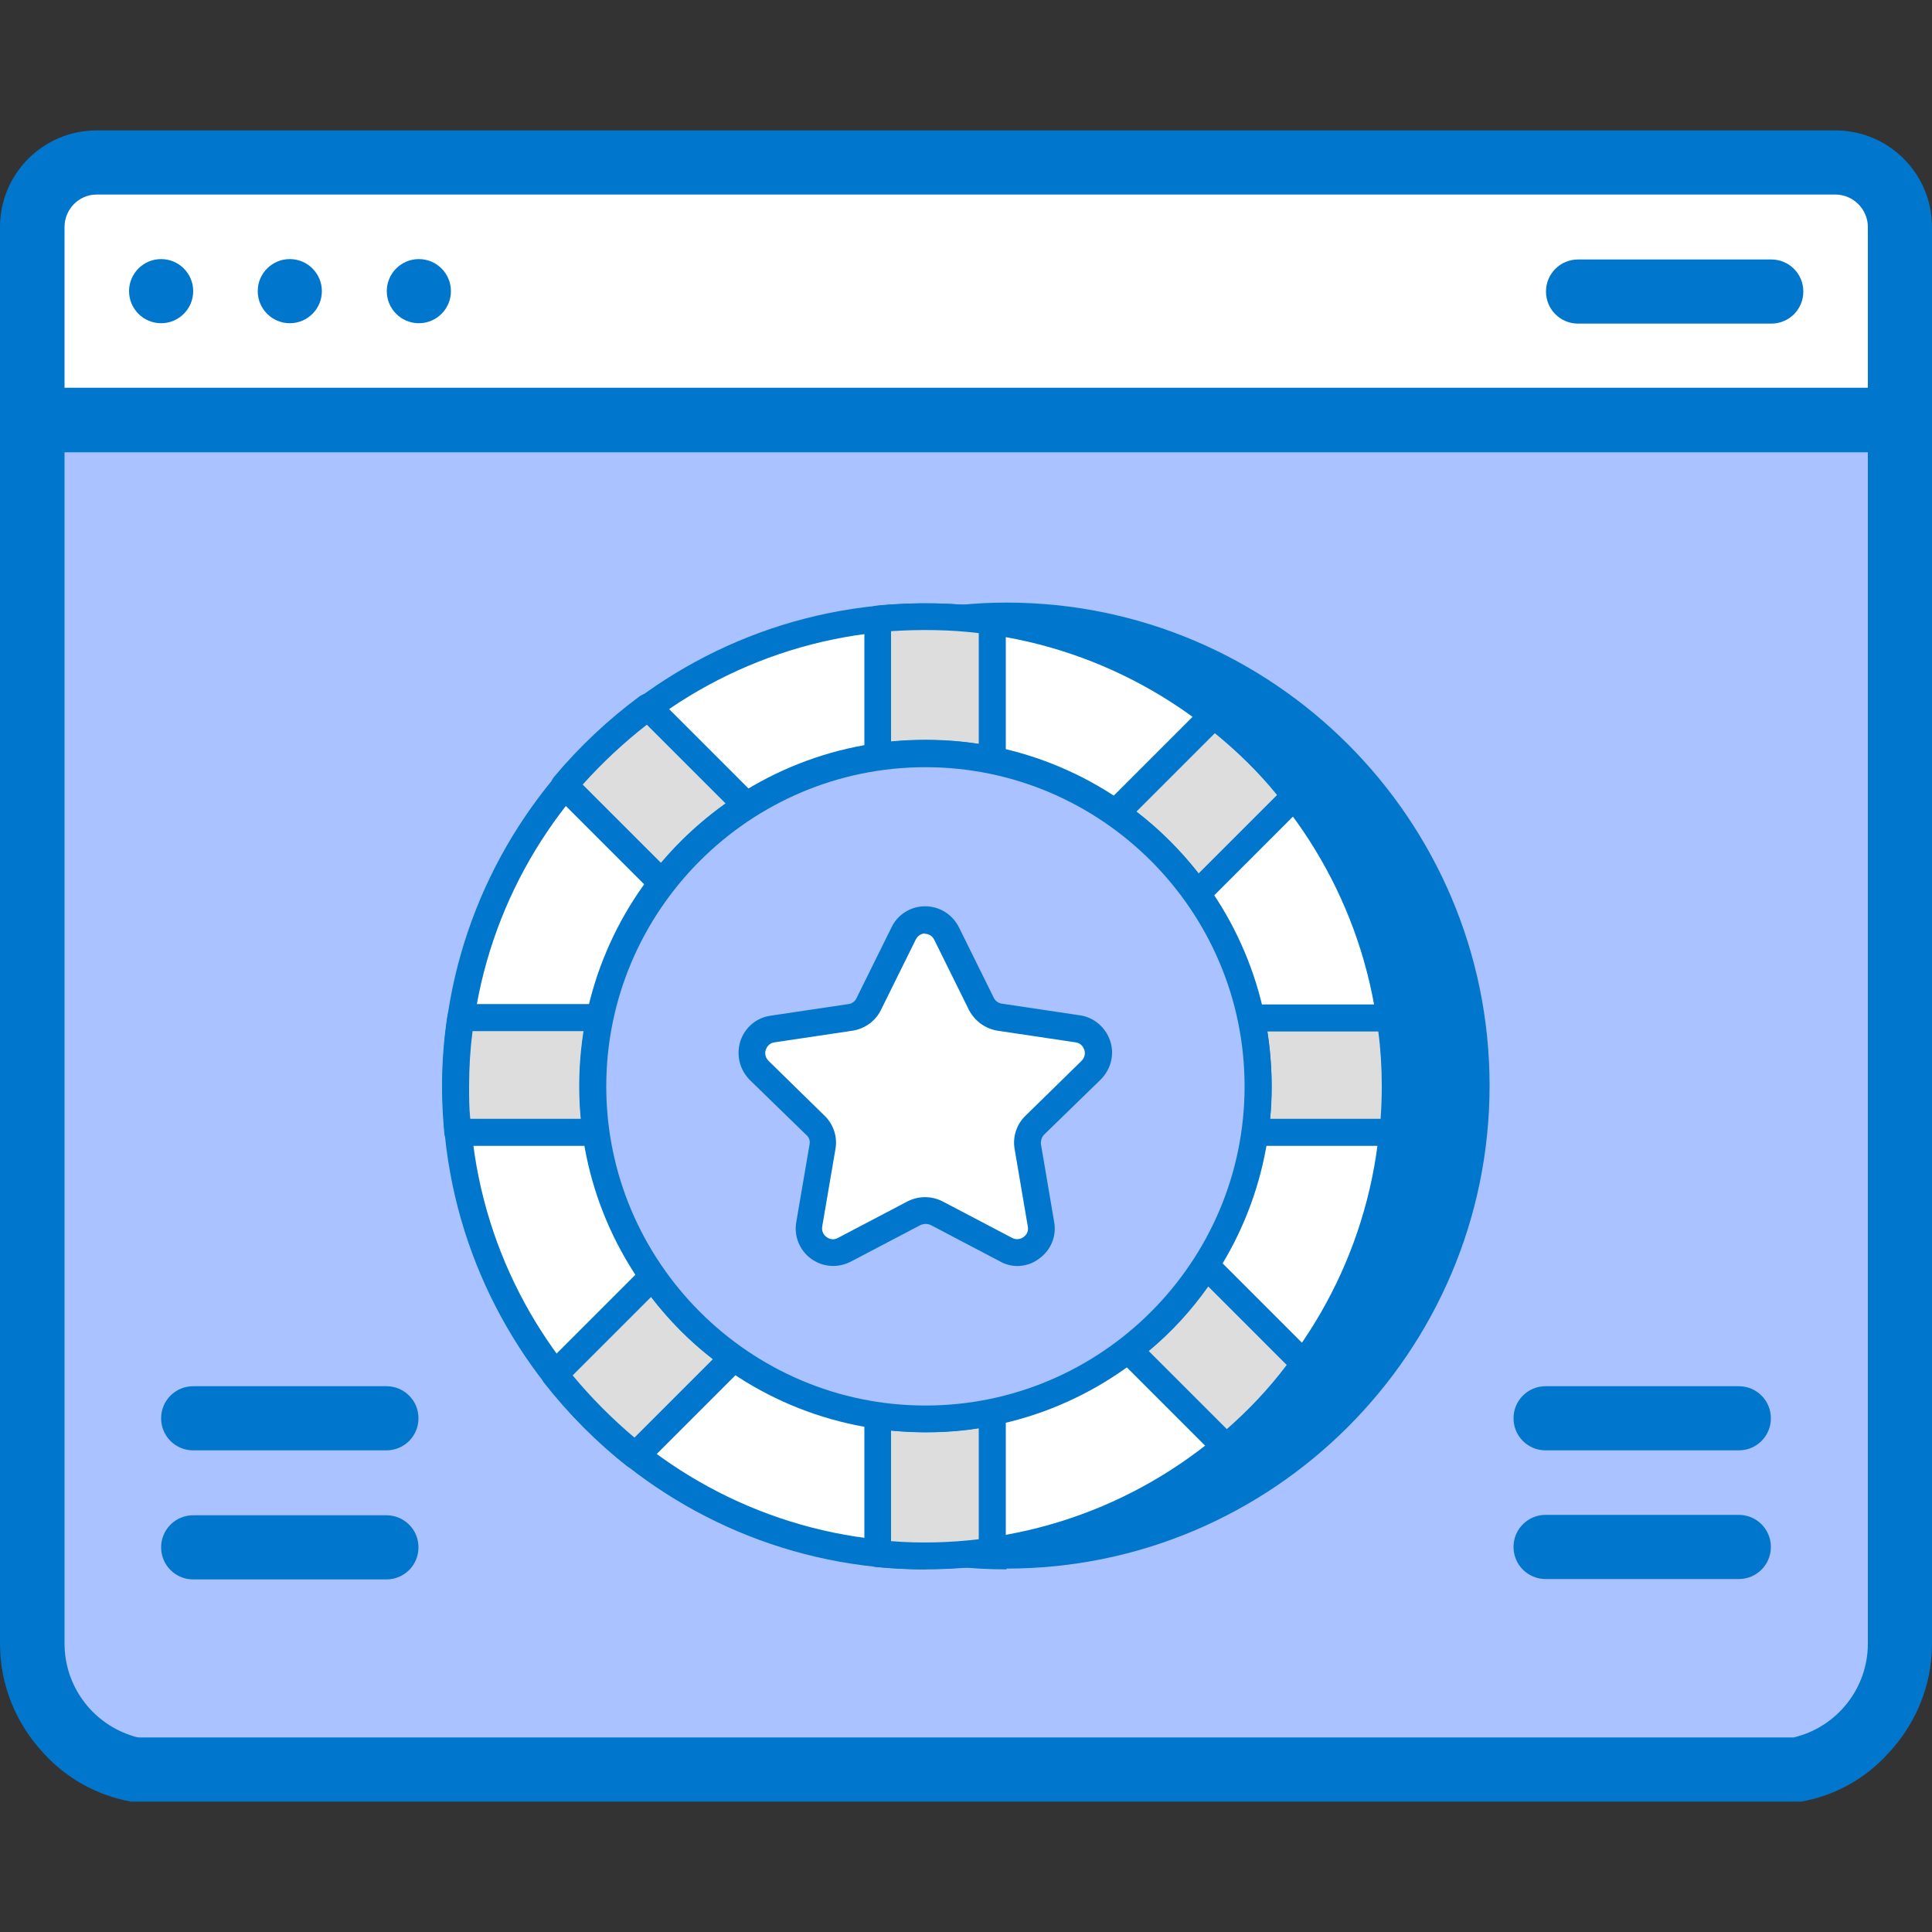 <svg width="50" height="50" viewBox="0 0 50 50" fill="none" xmlns="http://www.w3.org/2000/svg">
<rect x="0" y="0" width="50" height="50" fill="#333333" stroke="none"/>
<path d="M37.02 45.875H45.84C47.68 45.875 49.17 44.385 49.17 42.545V10.875H0.84V42.545C0.84 44.385 2.33 45.875 4.17 45.875H37.02Z" fill="#AAC2FF"/>
<path d="M2.5 4.205H47.5C48.42 4.205 49.17 4.955 49.17 5.875V10.875H0.84V5.875C0.84 4.955 1.59 4.205 2.51 4.205H2.5Z" fill="white"/>
<path d="M4.17 8.365C4.628 8.365 5 7.993 5 7.535C5 7.077 4.628 6.705 4.17 6.705C3.712 6.705 3.34 7.077 3.34 7.535C3.34 7.993 3.712 8.365 4.17 8.365Z" fill="#0077CC"/>
<path d="M7.5 8.365C7.958 8.365 8.33 7.993 8.33 7.535C8.33 7.077 7.958 6.705 7.5 6.705C7.042 6.705 6.67 7.077 6.67 7.535C6.67 7.993 7.042 8.365 7.5 8.365Z" fill="#0077CC"/>
<path d="M10.84 8.365C11.298 8.365 11.67 7.993 11.67 7.535C11.67 7.077 11.298 6.705 10.84 6.705C10.382 6.705 10.01 7.077 10.01 7.535C10.01 7.993 10.382 8.365 10.84 8.365Z" fill="#0077CC"/>
<path d="M45.84 8.375H40.84C40.38 8.375 40.01 8.005 40.01 7.545C40.01 7.085 40.38 6.715 40.84 6.715H45.84C46.3 6.715 46.67 7.085 46.67 7.545C46.67 8.005 46.3 8.375 45.84 8.375Z" fill="#0077CC"/>
<path d="M5 37.535H10C10.46 37.535 10.83 37.165 10.83 36.705C10.83 36.245 10.46 35.875 10 35.875H5C4.54 35.875 4.17 36.245 4.17 36.705C4.17 37.165 4.54 37.535 5 37.535Z" fill="#0077CC"/>
<path d="M5 40.875H10C10.46 40.875 10.83 40.505 10.83 40.045C10.83 39.585 10.46 39.215 10 39.215H5C4.54 39.215 4.17 39.585 4.17 40.045C4.17 40.505 4.54 40.875 5 40.875Z" fill="#0077CC"/>
<path d="M39.17 36.705C39.17 37.165 39.54 37.535 40 37.535H45C45.46 37.535 45.83 37.165 45.83 36.705C45.83 36.245 45.46 35.875 45 35.875H40C39.54 35.875 39.17 36.245 39.17 36.705Z" fill="#0077CC"/>
<path d="M45 39.205H40C39.54 39.205 39.17 39.575 39.17 40.035C39.17 40.495 39.54 40.865 40 40.865H45C45.46 40.865 45.83 40.495 45.83 40.035C45.83 39.575 45.46 39.205 45 39.205Z" fill="#0077CC"/>
<path d="M47.5 3.375H2.5C1.12 3.375 0 4.495 0 5.875V42.535C0 43.635 0.43 44.625 1.13 45.375C1.71 46.015 2.5 46.465 3.39 46.625H46.62C47.51 46.465 48.29 46.015 48.87 45.375C49.57 44.625 50 43.635 50 42.535V5.875C50 4.495 48.88 3.375 47.5 3.375ZM48.34 42.535C48.34 43.715 47.52 44.705 46.42 44.965H3.62C3.52 44.965 3.43 44.925 3.34 44.895C2.37 44.555 1.67 43.625 1.67 42.535V11.705H48.34V42.535ZM48.34 10.035H1.67V5.875C1.67 5.415 2.04 5.035 2.5 5.035H47.5C47.96 5.035 48.34 5.415 48.34 5.875V10.035Z" fill="#0077CC"/>
<path d="M26.05 15.955C25.25 15.955 24.47 16.035 23.71 16.185H24.58V39.045H20.77C22.37 39.815 24.15 40.265 26.05 40.265C32.76 40.265 38.2 34.825 38.2 28.115C38.2 21.405 32.76 15.965 26.05 15.965V15.955Z" fill="#0077CC"/>
<path d="M26.05 40.615C24.17 40.615 22.34 40.195 20.62 39.365C20.47 39.295 20.4 39.135 20.43 38.975C20.47 38.815 20.61 38.705 20.77 38.705H24.23V16.535H23.71C23.53 16.535 23.38 16.395 23.36 16.215C23.34 16.035 23.46 15.875 23.64 15.835C24.45 15.675 25.26 15.595 26.05 15.595C32.94 15.595 38.55 21.205 38.55 28.095C38.55 34.985 32.94 40.595 26.05 40.595V40.615ZM22.6 39.395C23.72 39.745 24.87 39.915 26.05 39.915C32.56 39.915 37.85 34.615 37.85 28.115C37.85 21.235 31.92 15.685 24.92 16.365V39.045C24.92 39.235 24.76 39.395 24.57 39.395H22.59H22.6Z" fill="#0077CC"/>
<path d="M23.96 40.265C30.67 40.265 36.11 34.825 36.11 28.115C36.11 21.405 30.67 15.965 23.96 15.965C17.25 15.965 11.81 21.405 11.81 28.115C11.81 34.825 17.25 40.265 23.96 40.265Z" fill="white"/>
<path d="M23.95 40.615C17.06 40.615 11.45 35.005 11.45 28.115C11.45 21.225 17.06 15.615 23.95 15.615C30.84 15.615 36.45 21.225 36.45 28.115C36.45 35.005 30.84 40.615 23.95 40.615ZM23.95 16.305C17.44 16.305 12.15 21.605 12.15 28.105C12.15 34.605 17.45 39.905 23.95 39.905C30.45 39.905 35.75 34.605 35.75 28.105C35.75 21.605 30.45 16.305 23.95 16.305Z" fill="#0077CC"/>
<path d="M23.96 36.725C24.55 36.725 25.13 36.665 25.68 36.555V40.145C25.12 40.225 24.54 40.275 23.96 40.275C23.54 40.275 23.12 40.255 22.72 40.215V36.645C23.12 36.705 23.54 36.735 23.96 36.735V36.725Z" fill="#DDDDDD"/>
<path d="M23.96 40.615C23.53 40.615 23.1 40.595 22.68 40.555C22.5 40.535 22.37 40.385 22.37 40.205V36.635C22.37 36.535 22.41 36.435 22.49 36.365C22.57 36.295 22.67 36.265 22.77 36.285C23.66 36.425 24.7 36.395 25.61 36.205C25.71 36.185 25.82 36.205 25.9 36.275C25.98 36.345 26.03 36.445 26.03 36.545V40.135C26.03 40.305 25.9 40.455 25.73 40.475C25.16 40.565 24.56 40.605 23.95 40.605L23.96 40.615ZM23.06 39.885C23.81 39.945 24.59 39.925 25.33 39.835V36.965C24.6 37.085 23.79 37.095 23.06 37.025V39.885Z" fill="#0077CC"/>
<path d="M25.68 16.085V19.675C25.12 19.555 24.55 19.505 23.96 19.505C23.53 19.505 23.12 19.535 22.72 19.595V16.025C23.12 15.985 23.54 15.965 23.96 15.965C24.55 15.965 25.13 16.005 25.68 16.095V16.085Z" fill="#DDDDDD"/>
<path d="M25.68 20.025C25.68 20.025 25.63 20.025 25.61 20.025C24.7 19.835 23.66 19.805 22.77 19.945C22.67 19.965 22.57 19.935 22.49 19.865C22.41 19.795 22.37 19.705 22.37 19.595V16.025C22.37 15.845 22.5 15.695 22.68 15.675C23.66 15.575 24.75 15.595 25.73 15.735C25.9 15.765 26.03 15.905 26.03 16.075V19.665C26.03 19.765 25.98 19.875 25.9 19.935C25.84 19.985 25.76 20.015 25.68 20.015V20.025ZM23.96 19.155C24.44 19.155 24.89 19.185 25.33 19.255V16.385C24.6 16.295 23.8 16.285 23.06 16.335V19.195C23.35 19.165 23.64 19.155 23.95 19.155H23.96Z" fill="#0077CC"/>
<path d="M15.53 26.335C15.41 26.905 15.35 27.505 15.35 28.115C15.35 28.515 15.38 28.915 15.43 29.305H11.85C11.82 28.915 11.79 28.515 11.79 28.115C11.79 27.505 11.83 26.915 11.92 26.335H15.52H15.53Z" fill="#DDDDDD"/>
<path d="M15.43 29.655H11.85C11.67 29.655 11.52 29.515 11.5 29.335C11.46 28.915 11.44 28.505 11.44 28.115C11.44 27.475 11.49 26.865 11.58 26.285C11.61 26.115 11.75 25.985 11.92 25.985H15.52C15.62 25.985 15.72 26.035 15.79 26.115C15.86 26.195 15.88 26.305 15.86 26.405C15.74 26.965 15.69 27.535 15.69 28.115C15.69 28.505 15.72 28.885 15.77 29.255C15.78 29.355 15.75 29.455 15.69 29.535C15.63 29.615 15.53 29.655 15.43 29.655ZM12.18 28.955H15.04C15.01 28.685 15 28.405 15 28.115C15 27.635 15.04 27.155 15.11 26.685H12.23C12.17 27.145 12.14 27.625 12.14 28.115C12.14 28.385 12.14 28.665 12.17 28.955H12.18Z" fill="#0077CC"/>
<path d="M36.11 28.115C36.11 28.515 36.09 28.915 36.05 29.305H32.48C32.54 28.915 32.56 28.515 32.56 28.115C32.56 27.505 32.5 26.915 32.38 26.345H35.97C36.06 26.925 36.1 27.515 36.1 28.115H36.11Z" fill="#DDDDDD"/>
<path d="M36.05 29.655H32.48C32.38 29.655 32.28 29.615 32.22 29.535C32.15 29.455 32.12 29.355 32.14 29.255C32.19 28.885 32.22 28.495 32.22 28.115C32.22 27.545 32.16 26.975 32.05 26.415C32.03 26.315 32.05 26.205 32.12 26.125C32.19 26.045 32.29 25.995 32.39 25.995H35.98C36.15 25.995 36.3 26.125 36.32 26.295C36.41 26.875 36.46 27.485 36.46 28.125C36.46 28.525 36.44 28.925 36.4 29.345C36.38 29.525 36.23 29.665 36.05 29.665V29.655ZM32.87 28.955H35.73C35.75 28.665 35.76 28.385 35.76 28.115C35.76 27.625 35.73 27.145 35.67 26.695H32.8C32.87 27.165 32.91 27.645 32.91 28.115C32.91 28.395 32.9 28.685 32.87 28.955Z" fill="#0077CC"/>
<path d="M16.77 18.305L19.32 20.855C18.48 21.385 17.74 22.065 17.13 22.855L14.6 20.325C15.24 19.565 15.97 18.885 16.76 18.295L16.77 18.305Z" fill="#DDDDDD"/>
<path d="M17.14 23.205C17.05 23.205 16.96 23.165 16.89 23.105L14.36 20.575C14.23 20.445 14.22 20.245 14.34 20.105C15 19.315 15.75 18.615 16.56 18.015C16.7 17.915 16.89 17.925 17.01 18.045L19.56 20.595C19.63 20.665 19.67 20.775 19.66 20.875C19.65 20.985 19.59 21.075 19.5 21.135C18.71 21.635 18 22.285 17.4 23.055C17.34 23.135 17.25 23.185 17.15 23.185C17.15 23.185 17.14 23.185 17.13 23.185L17.14 23.205ZM15.09 20.315L17.11 22.335C17.61 21.745 18.17 21.235 18.78 20.795L16.74 18.755C16.15 19.215 15.59 19.735 15.08 20.305L15.09 20.315Z" fill="#0077CC"/>
<path d="M33.76 35.285C33.17 36.085 32.5 36.805 31.73 37.445L29.21 34.925C30 34.315 30.68 33.575 31.21 32.735L33.76 35.285Z" fill="#DDDDDD"/>
<path d="M31.73 37.805C31.64 37.805 31.55 37.775 31.48 37.705L28.96 35.185C28.89 35.115 28.85 35.015 28.86 34.915C28.86 34.815 28.92 34.725 28.99 34.665C29.75 34.075 30.4 33.365 30.91 32.565C30.97 32.475 31.06 32.415 31.17 32.405C31.27 32.395 31.38 32.435 31.45 32.505L34 35.055C34.12 35.175 34.14 35.365 34.03 35.505C33.42 36.335 32.72 37.075 31.94 37.725C31.87 37.775 31.79 37.805 31.72 37.805H31.73ZM29.73 34.965L31.75 36.985C32.32 36.485 32.84 35.935 33.3 35.325L31.27 33.295C30.83 33.915 30.32 34.475 29.73 34.965Z" fill="#0077CC"/>
<path d="M18.98 35.135L16.45 37.665C15.67 37.055 14.97 36.345 14.36 35.565L16.9 33.025C17.47 33.845 18.18 34.565 18.99 35.135H18.98Z" fill="#DDDDDD"/>
<path d="M16.45 38.015C16.37 38.015 16.3 37.995 16.23 37.945C15.44 37.325 14.72 36.595 14.08 35.785C13.97 35.645 13.98 35.445 14.11 35.325L16.65 32.785C16.72 32.715 16.83 32.685 16.93 32.685C17.03 32.685 17.13 32.745 17.19 32.835C17.73 33.615 18.42 34.315 19.19 34.855C19.27 34.915 19.33 35.005 19.34 35.105C19.34 35.205 19.31 35.305 19.24 35.385L16.71 37.915C16.64 37.985 16.55 38.015 16.46 38.015H16.45ZM14.82 35.595C15.31 36.185 15.85 36.725 16.42 37.205L18.45 35.175C17.85 34.715 17.31 34.165 16.85 33.565L14.82 35.595Z" fill="#0077CC"/>
<path d="M33.51 20.605L30.98 23.135C30.41 22.325 29.7 21.615 28.88 21.045L31.41 18.515C32.2 19.125 32.9 19.825 33.51 20.605Z" fill="#DDDDDD"/>
<path d="M30.98 23.485C30.98 23.485 30.96 23.485 30.95 23.485C30.85 23.485 30.75 23.425 30.69 23.335C30.13 22.545 29.46 21.875 28.67 21.325C28.59 21.265 28.53 21.175 28.52 21.075C28.52 20.975 28.55 20.875 28.62 20.795L31.15 18.265C31.27 18.145 31.47 18.125 31.61 18.235C32.43 18.875 33.16 19.595 33.77 20.395C33.88 20.535 33.87 20.735 33.74 20.855L31.21 23.385C31.14 23.455 31.06 23.485 30.96 23.485H30.98ZM29.41 21.005C30.01 21.465 30.55 22.005 31.02 22.605L33.05 20.575C32.58 19.995 32.04 19.465 31.44 18.975L29.41 21.005Z" fill="#0077CC"/>
<path d="M23.96 36.725C28.715 36.725 32.57 32.87 32.57 28.115C32.57 23.36 28.715 19.505 23.96 19.505C19.205 19.505 15.35 23.36 15.35 28.115C15.35 32.87 19.205 36.725 23.96 36.725Z" fill="#AAC2FF"/>
<path d="M23.95 37.065C19.01 37.065 14.99 33.045 14.99 28.105C14.99 23.165 19.01 19.145 23.95 19.145C28.89 19.145 32.91 23.165 32.91 28.105C32.91 33.045 28.89 37.065 23.95 37.065ZM23.95 19.855C19.4 19.855 15.69 23.565 15.69 28.115C15.69 32.665 19.4 36.375 23.95 36.375C28.5 36.375 32.21 32.665 32.21 28.115C32.21 23.565 28.5 19.855 23.95 19.855Z" fill="#0077CC"/>
<path d="M26.8 29.115C26.65 29.255 26.58 29.465 26.62 29.675L26.96 31.675C27.05 32.195 26.5 32.585 26.04 32.345L24.25 31.405C24.07 31.305 23.84 31.305 23.66 31.405L21.87 32.345C21.4 32.595 20.86 32.195 20.95 31.675L21.29 29.675C21.33 29.465 21.26 29.255 21.11 29.115L19.66 27.695C19.28 27.325 19.49 26.695 20.01 26.615L22.02 26.315C22.22 26.285 22.4 26.155 22.49 25.965L23.39 24.145C23.62 23.675 24.29 23.675 24.52 24.145L25.42 25.965C25.51 26.145 25.69 26.275 25.89 26.315L27.9 26.615C28.42 26.685 28.63 27.325 28.25 27.695L26.8 29.115Z" fill="white"/>
<path d="M26.34 32.765C26.18 32.765 26.02 32.725 25.88 32.645L24.09 31.705C24.01 31.665 23.91 31.665 23.82 31.705L22.03 32.645C21.69 32.825 21.29 32.795 20.99 32.575C20.69 32.355 20.54 31.985 20.61 31.615L20.95 29.625C20.97 29.525 20.94 29.435 20.87 29.375L19.41 27.955C19.14 27.685 19.05 27.305 19.16 26.945C19.28 26.585 19.58 26.335 19.95 26.285L21.96 25.985C22.05 25.975 22.13 25.915 22.17 25.825L23.07 24.005C23.23 23.665 23.57 23.455 23.94 23.455C24.32 23.455 24.65 23.665 24.82 24.005L25.72 25.825C25.76 25.905 25.84 25.965 25.93 25.975L27.94 26.275C28.31 26.325 28.61 26.585 28.73 26.935C28.85 27.295 28.75 27.675 28.48 27.945L27.02 29.365C26.96 29.425 26.93 29.525 26.94 29.615L27.28 31.615C27.35 31.985 27.2 32.355 26.89 32.575C26.72 32.705 26.52 32.765 26.31 32.765H26.34ZM23.95 24.155C23.9 24.155 23.77 24.175 23.7 24.315L22.8 26.135C22.66 26.425 22.38 26.625 22.06 26.675L20.05 26.975C19.89 26.995 19.84 27.115 19.82 27.165C19.8 27.215 19.78 27.345 19.89 27.455L21.34 28.875C21.57 29.095 21.68 29.425 21.62 29.745L21.28 31.735C21.25 31.895 21.35 31.985 21.39 32.015C21.43 32.045 21.55 32.115 21.69 32.035L23.48 31.095C23.77 30.945 24.11 30.945 24.4 31.095L26.19 32.035C26.34 32.115 26.46 32.035 26.49 32.015C26.53 31.985 26.63 31.895 26.6 31.745L26.26 29.745C26.2 29.425 26.31 29.095 26.54 28.875L27.99 27.455C28.1 27.345 28.08 27.215 28.06 27.165C28.04 27.115 27.99 26.995 27.83 26.975L25.82 26.675C25.5 26.625 25.23 26.425 25.08 26.145L24.18 24.325C24.11 24.175 23.97 24.165 23.92 24.165L23.95 24.155Z" fill="#0077CC"/>
</svg>
